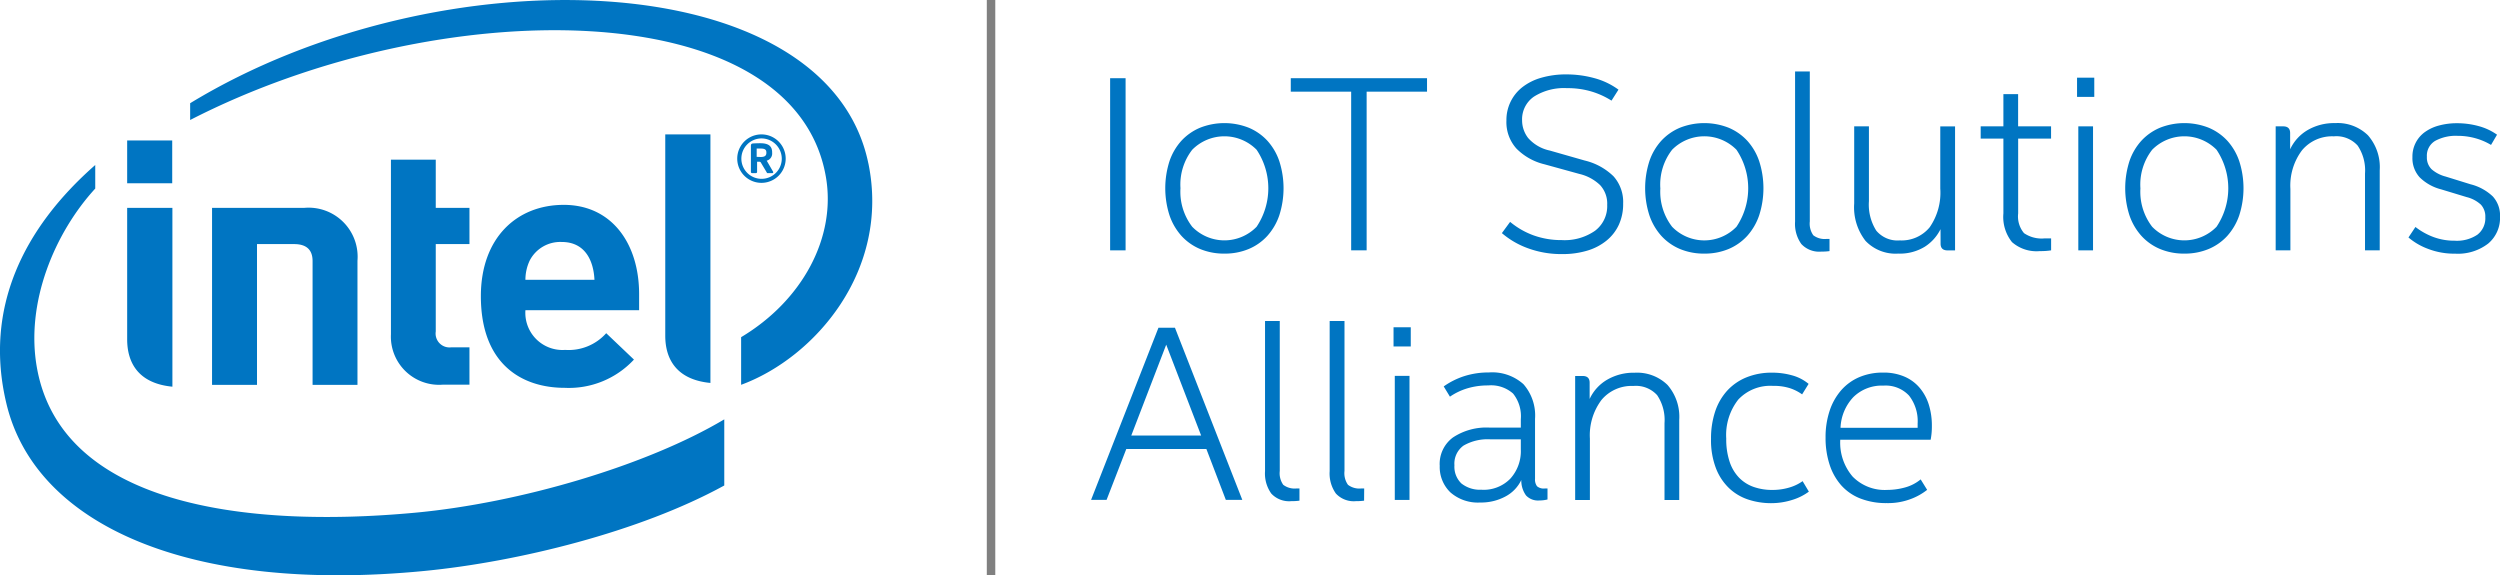 <svg xmlns="http://www.w3.org/2000/svg" width="206.366" height="47.486" viewBox="0 0 206.366 47.486">
  <g id="グループ_940" data-name="グループ 940" transform="translate(-155.817 -3518.444)">
    <g id="グループ_938" data-name="グループ 938">
      <path id="パス_1057" data-name="パス 1057" d="M255.4,3555.508h-6.612l-1.627,4.2h-1.279l5.563-14.213h1.359l5.562,14.213h-1.36Zm-6.2-1.113h5.766l-2.882-7.5Zm13.883,5.377c-.1.014-.2.023-.32.031s-.236.01-.359.01a2.006,2.006,0,0,1-1.648-.629,2.841,2.841,0,0,1-.515-1.844v-12.4h1.216v12.381a1.659,1.659,0,0,0,.288,1.142,1.544,1.544,0,0,0,1.111.3h.227Zm5.335,0c-.1.014-.2.023-.32.031s-.236.01-.359.01a2.009,2.009,0,0,1-1.649-.629,2.847,2.847,0,0,1-.514-1.844v-12.4H266.8v12.381a1.659,1.659,0,0,0,.288,1.142,1.544,1.544,0,0,0,1.111.3h.227Zm2.431-14.316h1.422v1.586h-1.422Zm1.318,4.017v10.237h-1.215v-10.237Zm2.492,7.4a2.714,2.714,0,0,1,1.093-2.317,5,5,0,0,1,3.048-.814h2.555v-.7a2.979,2.979,0,0,0-.64-2.112,2.743,2.743,0,0,0-2.059-.67,5.881,5.881,0,0,0-1.71.239,5.153,5.153,0,0,0-1.442.689l-.514-.846a6.207,6.207,0,0,1,1.709-.853,6.553,6.553,0,0,1,2.018-.3,3.853,3.853,0,0,1,2.854.967,3.914,3.914,0,0,1,.958,2.865v4.944a.928.928,0,0,0,.164.617.847.847,0,0,0,.64.185h.225v.907a2.808,2.808,0,0,1-.679.082,1.349,1.349,0,0,1-1.092-.413,2.1,2.1,0,0,1-.392-1.277,3,3,0,0,1-1.306,1.359,4.249,4.249,0,0,1-2.092.5,3.439,3.439,0,0,1-2.451-.834A2.9,2.9,0,0,1,274.663,3556.868Zm3.482,2a3.066,3.066,0,0,0,2.348-.918,3.38,3.38,0,0,0,.866-2.42v-.824h-2.493a3.97,3.97,0,0,0-2.235.515,1.833,1.833,0,0,0-.752,1.627,1.913,1.913,0,0,0,.576,1.5A2.464,2.464,0,0,0,278.145,3558.866Zm7.7-9.393h.619c.385,0,.577.186.577.555v1.34a3.575,3.575,0,0,1,1.442-1.586,4.338,4.338,0,0,1,2.267-.578,3.6,3.6,0,0,1,2.718,1.009,4.006,4.006,0,0,1,.968,2.883v6.614h-1.216v-6.344a3.664,3.664,0,0,0-.606-2.307,2.365,2.365,0,0,0-1.968-.762,3.231,3.231,0,0,0-2.627,1.153,4.855,4.855,0,0,0-.958,3.193v5.067h-1.216ZM302,3559.979a6.02,6.02,0,0,1-1.845-.289,4.213,4.213,0,0,1-1.586-.928,4.526,4.526,0,0,1-1.1-1.648,6.452,6.452,0,0,1-.413-2.451,7.039,7.039,0,0,1,.339-2.244,4.8,4.8,0,0,1,.99-1.721,4.393,4.393,0,0,1,1.585-1.1,5.5,5.5,0,0,1,2.133-.392,6.055,6.055,0,0,1,1.658.226,3.583,3.583,0,0,1,1.35.7l-.536.866a3.689,3.689,0,0,0-.958-.494,4.25,4.25,0,0,0-1.431-.206,3.619,3.619,0,0,0-2.884,1.133,4.734,4.734,0,0,0-.99,3.213,5.856,5.856,0,0,0,.279,1.916,3.461,3.461,0,0,0,.782,1.317,3.139,3.139,0,0,0,1.206.763,4.564,4.564,0,0,0,1.524.246,4.812,4.812,0,0,0,1.421-.2,3.622,3.622,0,0,0,1.092-.525l.516.865a4.493,4.493,0,0,1-1.36.68A5.747,5.747,0,0,1,302,3559.979Zm5.724-5.234a4.3,4.3,0,0,0,1.021,3.039,3.7,3.7,0,0,0,2.853,1.1,5.54,5.54,0,0,0,1.463-.2,3.442,3.442,0,0,0,1.3-.668l.535.863a4.951,4.951,0,0,1-1.339.752,5.281,5.281,0,0,1-2,.342,5.815,5.815,0,0,1-2.183-.383,4.121,4.121,0,0,1-1.575-1.09,4.826,4.826,0,0,1-.958-1.711,7.094,7.094,0,0,1-.33-2.234,6.854,6.854,0,0,1,.33-2.183,4.925,4.925,0,0,1,.947-1.7,4.16,4.16,0,0,1,1.493-1.09,4.923,4.923,0,0,1,1.989-.382,4.3,4.3,0,0,1,1.772.341,3.384,3.384,0,0,1,1.255.938,4.019,4.019,0,0,1,.743,1.389,5.774,5.774,0,0,1,.246,1.72,5.862,5.862,0,0,1-.1,1.153Zm3.565-4.469a3.342,3.342,0,0,0-2.483.947,3.906,3.906,0,0,0-1.06,2.533h6.365v-.349a3.426,3.426,0,0,0-.711-2.309A2.636,2.636,0,0,0,311.289,3550.276Z" fill="#0075c2"/>
      <path id="パス_1058" data-name="パス 1058" d="M190.016,3560.772c-14.232,1.309-29.053-.752-31.131-11.863-1.027-5.481,1.488-11.3,4.794-14.9v-1.945c-5.964,5.236-9.2,11.865-7.337,19.678,2.378,10.037,15.1,15.721,34.526,13.83,7.689-.75,17.752-3.219,24.735-7.053v-5.459C209.262,3556.84,198.771,3559.967,190.016,3560.772Zm37.481-28.836c-3.376-16.475-35.363-17.527-55.984-4.971v1.385c20.593-10.584,49.818-10.515,52.471,4.658.89,5.016-1.933,10.246-6.99,13.268v3.932C223.077,3547.971,229.311,3540.764,227.5,3531.936Zm-13.037,18.119c-2.782-.267-3.728-1.949-3.728-3.9v-16.619h3.728Zm-44.412.309c-2.792-.268-3.734-1.957-3.734-3.91V3535.6h3.734Zm-.015-20.324v3.535h-3.719v-3.535Zm22.354,20.156a3.98,3.98,0,0,1-4.3-4.16v-14.414h3.7v3.978h2.782v2.992h-2.782v7.213a1.148,1.148,0,0,0,1.287,1.309h1.495v3.082h-2.18m6.8-6.147a3.066,3.066,0,0,0,3.28,3.278,4.157,4.157,0,0,0,3.389-1.379l2.289,2.178a7.332,7.332,0,0,1-5.71,2.332c-3.536,0-6.926-1.94-6.926-7.567,0-4.814,2.966-7.537,6.843-7.537,3.95,0,6.22,3.182,6.22,7.373v1.322h-9.385m3-5.63a2.834,2.834,0,0,0-2.642,1.523,3.721,3.721,0,0,0-.359,1.6h5.7C204.814,3539.942,204.1,3538.419,202.192,3538.419Zm-25.157.173v11.623h-3.711V3535.6h7.639a4.048,4.048,0,0,1,4.365,4.365v10.25h-3.706v-10.222c0-.867-.441-1.4-1.526-1.4Zm41.641-5.054a2,2,0,0,1,0-4,2,2,0,1,1,0,4Zm-.007-3.668a1.668,1.668,0,1,0,1.684,1.675A1.683,1.683,0,0,0,218.669,3529.87Zm.9,2.865h-.383c-.037,0-.063-.016-.068-.049l-.508-.851a.227.227,0,0,0-.075-.041h-.22l0,.853a.1.1,0,0,1-.091.088h-.34a.1.1,0,0,1-.08-.088v-2.158c0-.127.041-.188.153-.2s.441-.022.612-.022c.619,0,.989.184.989.758v.041a.607.607,0,0,1-.448.641l.52.9c.016.01.016.041.016.059C219.646,3532.7,219.63,3532.735,219.571,3532.735Zm-.488-1.711c0-.236-.136-.318-.471-.318h-.329v.685c.066,0,.286.012.329.012.335,0,.471-.108.471-.338Z" fill="#0075c2"/>
      <path id="パス_1059" data-name="パス 1059" d="M237.974,3565.928h-.7v-47.484h.7Z" fill="gray"/>
    </g>
    <g id="グループ_939" data-name="グループ 939">
      <path id="パス_1060" data-name="パス 1060" d="M248.73,3539.11h-1.276V3524.9h1.276Z" fill="#0075c2"/>
      <path id="パス_1061" data-name="パス 1061" d="M256.887,3539.378a5.082,5.082,0,0,1-2.008-.381,4.373,4.373,0,0,1-1.535-1.08,4.909,4.909,0,0,1-.989-1.7,7.331,7.331,0,0,1,0-4.47,4.811,4.811,0,0,1,.989-1.69,4.436,4.436,0,0,1,1.535-1.07,5.481,5.481,0,0,1,4.016,0,4.417,4.417,0,0,1,1.535,1.07,4.81,4.81,0,0,1,.989,1.69,7.311,7.311,0,0,1,0,4.47,4.908,4.908,0,0,1-.989,1.7,4.354,4.354,0,0,1-1.535,1.08A5.078,5.078,0,0,1,256.887,3539.378Zm-3.626-5.4a4.734,4.734,0,0,0,.969,3.184,3.706,3.706,0,0,0,5.315,0,5.706,5.706,0,0,0,0-6.356,3.734,3.734,0,0,0-5.315,0A4.689,4.689,0,0,0,253.261,3533.981Z" fill="#0075c2"/>
      <path id="パス_1062" data-name="パス 1062" d="M268.628,3526.01v13.1h-1.277v-13.1h-4.985V3524.9h11.247v1.113Z" fill="#0075c2"/>
      <path id="パス_1063" data-name="パス 1063" d="M285.168,3525.721a4.635,4.635,0,0,0-2.73.7,2.271,2.271,0,0,0-.978,1.957,2.392,2.392,0,0,0,.495,1.452,3.274,3.274,0,0,0,1.792,1.041l2.884.824A5.083,5.083,0,0,1,289.01,3533a3.187,3.187,0,0,1,.792,2.255,4.1,4.1,0,0,1-.35,1.731,3.662,3.662,0,0,1-1.009,1.308,4.582,4.582,0,0,1-1.586.834,7,7,0,0,1-2.081.289,7.975,7.975,0,0,1-2.842-.484,6.876,6.876,0,0,1-2.142-1.246l.679-.928a6.5,6.5,0,0,0,1.937,1.114,6.772,6.772,0,0,0,2.327.39,4.393,4.393,0,0,0,2.75-.773,2.542,2.542,0,0,0,1-2.131,2.249,2.249,0,0,0-.587-1.637,3.681,3.681,0,0,0-1.7-.918l-2.9-.8a4.83,4.83,0,0,1-2.308-1.3,3.253,3.253,0,0,1-.823-2.307,3.432,3.432,0,0,1,1.307-2.75,4.544,4.544,0,0,1,1.555-.781,7.286,7.286,0,0,1,2.1-.28,8.662,8.662,0,0,1,2.3.309,6,6,0,0,1,1.987.949l-.576.907a6.641,6.641,0,0,0-1.649-.752A6.839,6.839,0,0,0,285.168,3525.721Z" fill="#0075c2"/>
      <path id="パス_1064" data-name="パス 1064" d="M296.5,3539.378a5.09,5.09,0,0,1-2.009-.381,4.368,4.368,0,0,1-1.534-1.08,4.877,4.877,0,0,1-.989-1.7,7.311,7.311,0,0,1,0-4.47,4.78,4.78,0,0,1,.989-1.69,4.432,4.432,0,0,1,1.534-1.07,5.483,5.483,0,0,1,4.017,0,4.436,4.436,0,0,1,1.535,1.07,4.794,4.794,0,0,1,.988,1.69,7.291,7.291,0,0,1,0,4.47,4.891,4.891,0,0,1-.988,1.7,4.373,4.373,0,0,1-1.535,1.08A5.085,5.085,0,0,1,296.5,3539.378Zm-3.626-5.4a4.729,4.729,0,0,0,.969,3.184,3.7,3.7,0,0,0,5.314,0,5.7,5.7,0,0,0,0-6.356,3.732,3.732,0,0,0-5.314,0A4.683,4.683,0,0,0,292.871,3533.981Z" fill="#0075c2"/>
      <path id="パス_1065" data-name="パス 1065" d="M306.837,3539.172c-.1.014-.2.024-.32.032s-.236.009-.36.009a2.006,2.006,0,0,1-1.647-.628,2.844,2.844,0,0,1-.516-1.842v-12.4h1.216v12.379a1.67,1.67,0,0,0,.288,1.143,1.552,1.552,0,0,0,1.112.3h.227Z" fill="#0075c2"/>
      <path id="パス_1066" data-name="パス 1066" d="M316,3537.36a3.6,3.6,0,0,1-1.3,1.451,3.938,3.938,0,0,1-2.2.567,3.419,3.419,0,0,1-2.689-1.049,4.509,4.509,0,0,1-.937-3.09v-6.365h1.216v6.179a4.01,4.01,0,0,0,.607,2.43,2.285,2.285,0,0,0,1.946.805,2.992,2.992,0,0,0,2.462-1.082,5.01,5.01,0,0,0,.875-3.2v-5.129H317.2v10.236h-.618c-.385,0-.577-.186-.577-.555Z" fill="#0075c2"/>
      <path id="パス_1067" data-name="パス 1067" d="M322.409,3529.883v6.18a2.143,2.143,0,0,0,.484,1.627,2.577,2.577,0,0,0,1.7.432h.536v.988a5.619,5.619,0,0,1-.928.062,3.065,3.065,0,0,1-2.3-.742,3.325,3.325,0,0,1-.711-2.367v-6.18h-1.875v-1.009h1.875v-2.659h1.215v2.659h2.72v1.009Z" fill="#0075c2"/>
      <path id="パス_1068" data-name="パス 1068" d="M327.27,3524.856h1.422v1.586H327.27Zm1.319,4.018v10.236h-1.215v-10.236Z" fill="#0075c2"/>
      <path id="パス_1069" data-name="パス 1069" d="M336.128,3539.378a5.087,5.087,0,0,1-2.009-.381,4.36,4.36,0,0,1-1.534-1.08,4.895,4.895,0,0,1-.99-1.7,7.331,7.331,0,0,1,0-4.47,4.8,4.8,0,0,1,.99-1.69,4.423,4.423,0,0,1,1.534-1.07,5.481,5.481,0,0,1,4.016,0,4.431,4.431,0,0,1,1.536,1.07,4.808,4.808,0,0,1,.988,1.69,7.291,7.291,0,0,1,0,4.47,4.906,4.906,0,0,1-.988,1.7,4.367,4.367,0,0,1-1.536,1.08A5.077,5.077,0,0,1,336.128,3539.378Zm-3.626-5.4a4.734,4.734,0,0,0,.968,3.184,3.706,3.706,0,0,0,5.315,0,5.7,5.7,0,0,0,0-6.356,3.734,3.734,0,0,0-5.315,0A4.688,4.688,0,0,0,332.5,3533.981Z" fill="#0075c2"/>
      <path id="パス_1070" data-name="パス 1070" d="M343.666,3528.874h.617q.578,0,.577.556v1.338a3.585,3.585,0,0,1,1.442-1.586,4.34,4.34,0,0,1,2.266-.576,3.587,3.587,0,0,1,2.719,1.01,4,4,0,0,1,.968,2.883v6.611H351.04v-6.344a3.651,3.651,0,0,0-.609-2.306,2.364,2.364,0,0,0-1.966-.762,3.233,3.233,0,0,0-2.626,1.152,4.856,4.856,0,0,0-.958,3.194v5.066h-1.215Z" fill="#0075c2"/>
      <path id="パス_1071" data-name="パス 1071" d="M358.681,3529.657a3.57,3.57,0,0,0-1.843.412,1.417,1.417,0,0,0-.69,1.318,1.351,1.351,0,0,0,.391,1.03,2.857,2.857,0,0,0,1.153.6l2.061.639a4.126,4.126,0,0,1,1.833,1,2.339,2.339,0,0,1,.6,1.68,2.764,2.764,0,0,1-.978,2.213,4.082,4.082,0,0,1-2.73.834,6.017,6.017,0,0,1-2.245-.4,5.327,5.327,0,0,1-1.606-.937l.576-.866a5.626,5.626,0,0,0,1.473.825,4.94,4.94,0,0,0,1.761.308,3.025,3.025,0,0,0,1.885-.5,1.708,1.708,0,0,0,.649-1.431,1.454,1.454,0,0,0-.361-1.041,2.687,2.687,0,0,0-1.184-.629l-2.1-.637a3.9,3.9,0,0,1-1.771-.99,2.34,2.34,0,0,1-.6-1.668,2.472,2.472,0,0,1,1.04-2.08,3.532,3.532,0,0,1,1.164-.535,5.561,5.561,0,0,1,1.483-.186,6.682,6.682,0,0,1,1.772.236,4.753,4.753,0,0,1,1.524.711l-.495.844a5.191,5.191,0,0,0-1.266-.545A5.433,5.433,0,0,0,358.681,3529.657Z" fill="#0075c2"/>
    </g>
  </g>
</svg>
